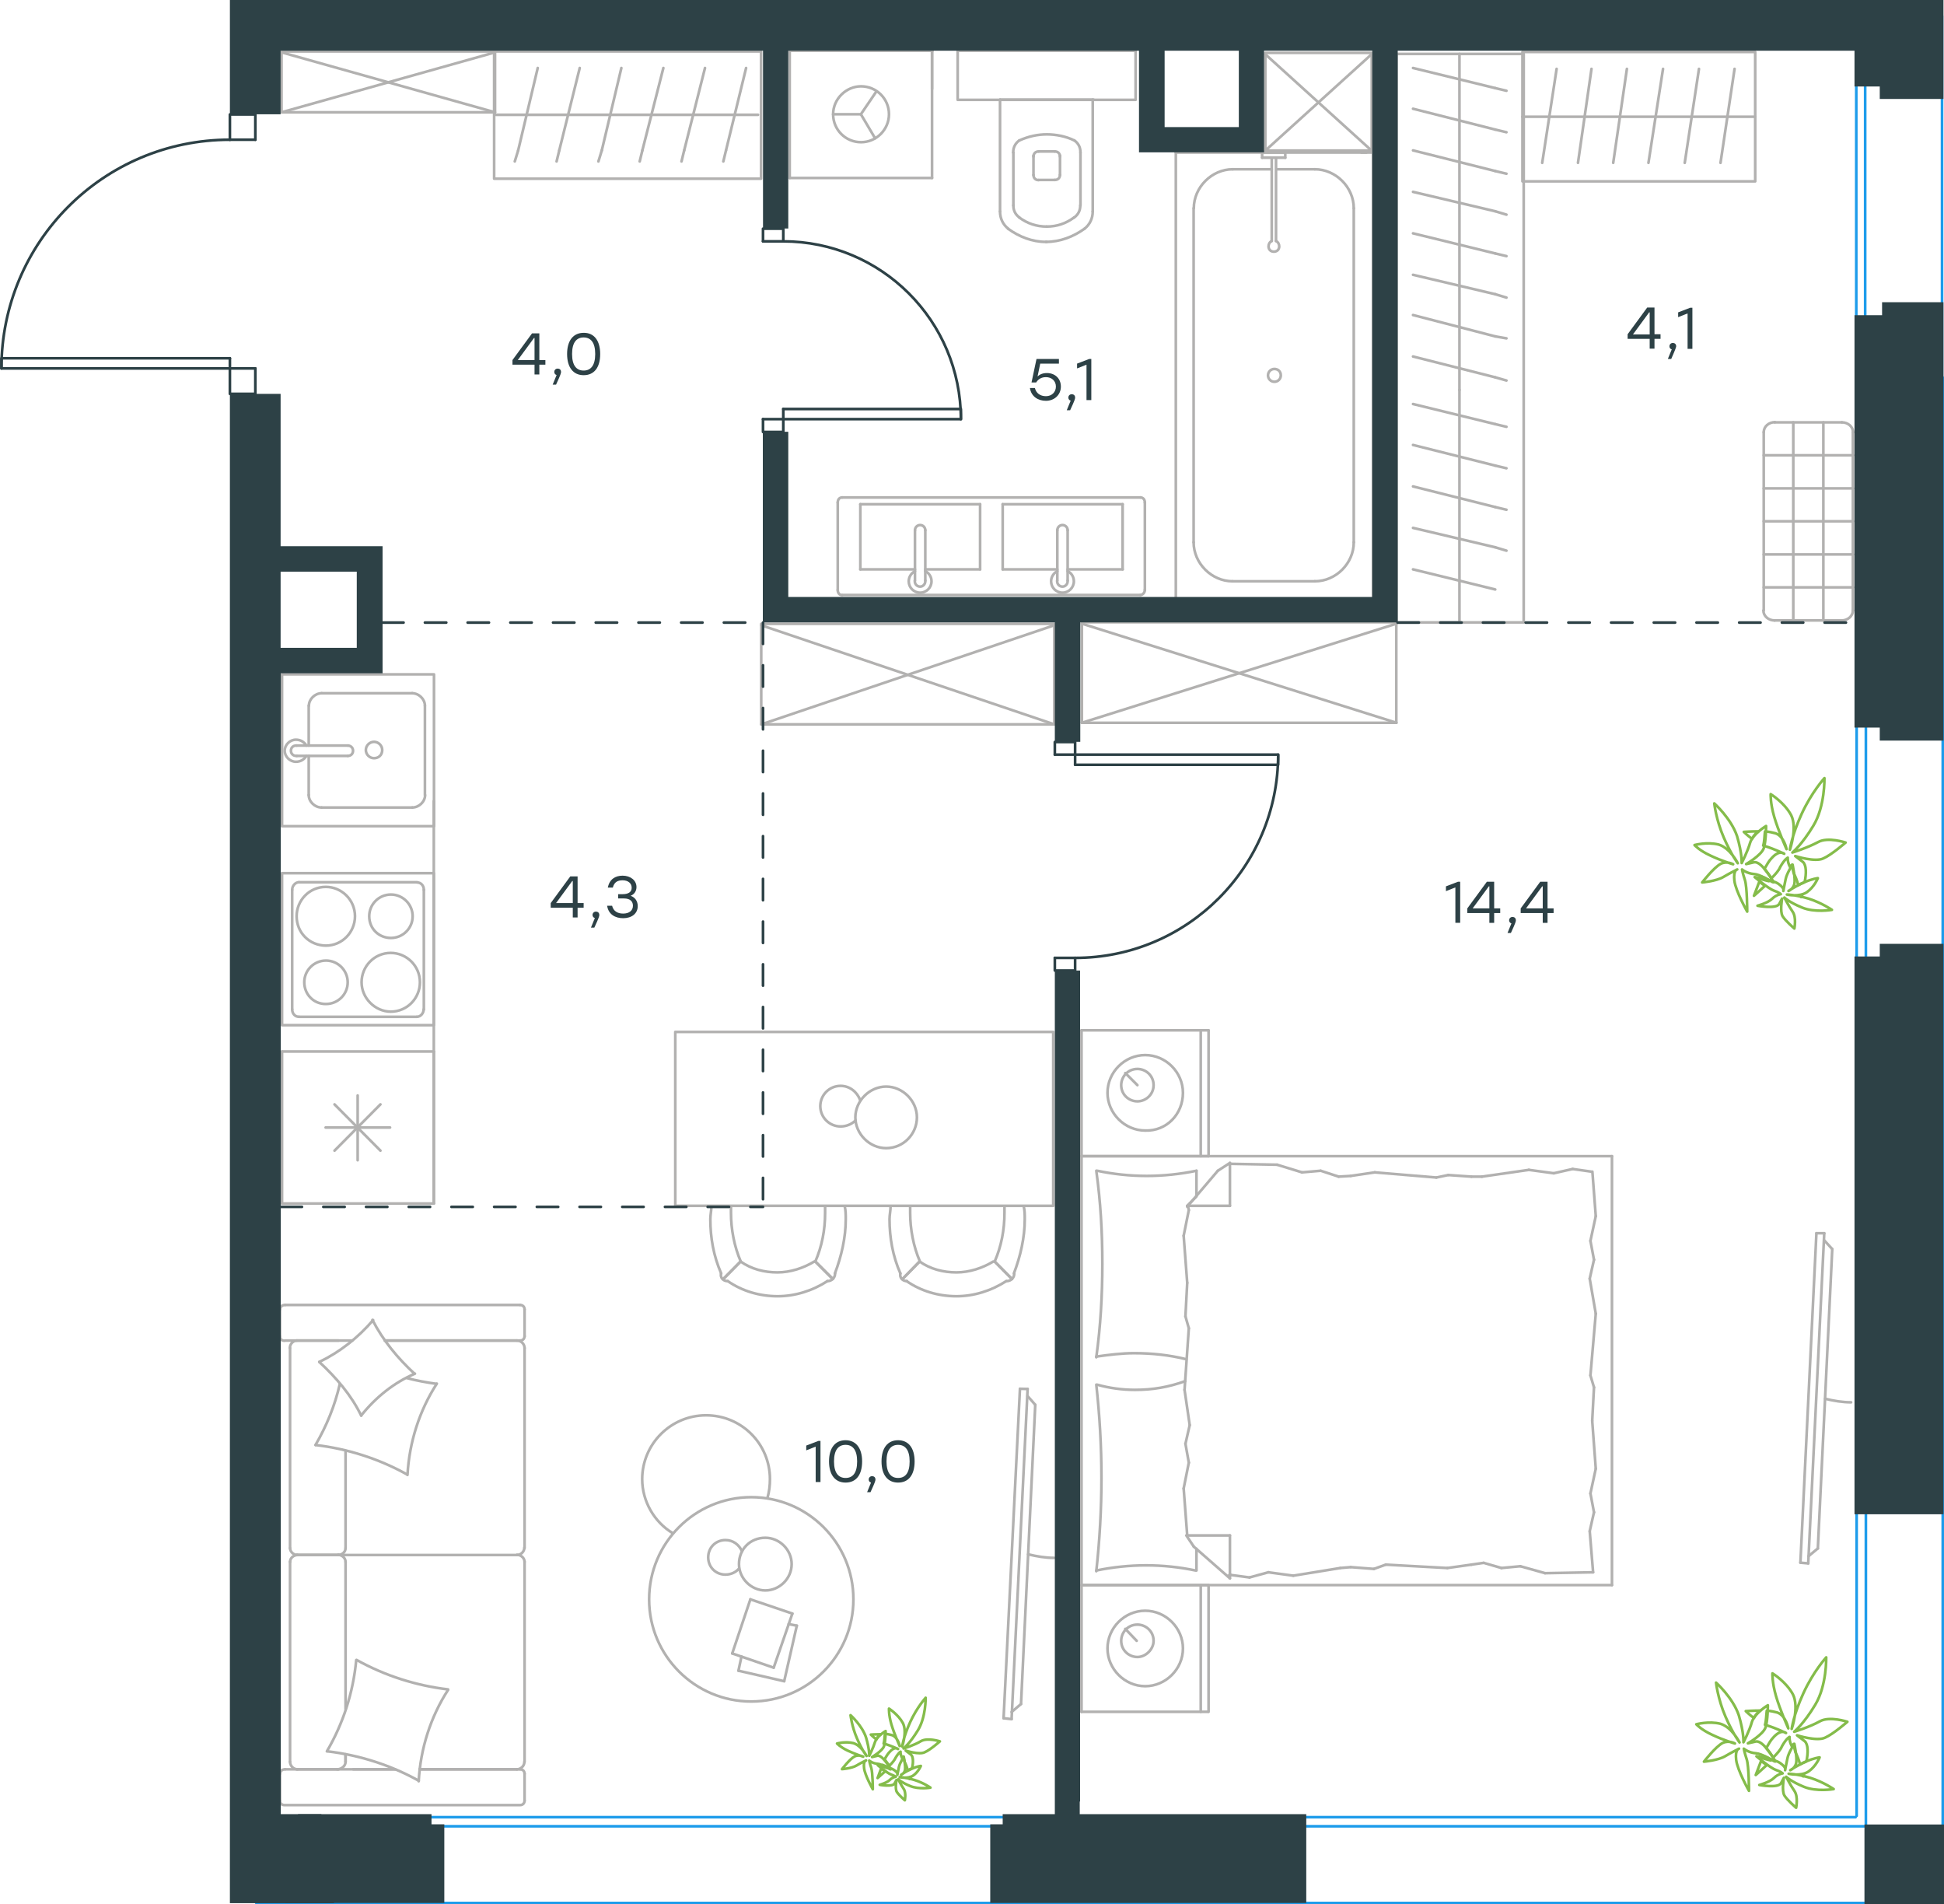 <?xml version="1.0" encoding="utf-8"?>
<!-- Generator: Adobe Illustrator 26.5.0, SVG Export Plug-In . SVG Version: 6.00 Build 0)  -->
<svg version="1.1" id="Слой_1" xmlns="http://www.w3.org/2000/svg" xmlns:xlink="http://www.w3.org/1999/xlink" x="0px" y="0px"
	 viewBox="0 0 1092.5 1069.9" style="enable-background:new 0 0 1092.5 1069.9;" xml:space="preserve">
<style type="text/css">
	.st0{fill:none;stroke:#1D9CEB;stroke-width:1.5;stroke-linecap:round;stroke-linejoin:round;stroke-miterlimit:22.926;}
	.st1{fill:none;stroke:#B2B1B0;stroke-width:1.5;stroke-linecap:round;stroke-linejoin:round;stroke-miterlimit:22.926;}
	.st2{fill:none;stroke:#2D4146;stroke-width:1.5;stroke-linecap:round;stroke-linejoin:round;stroke-miterlimit:10;}
	
		.st3{fill:none;stroke:#2D4146;stroke-width:1.5;stroke-linecap:round;stroke-linejoin:round;stroke-miterlimit:10;stroke-dasharray:12;}
	.st4{fill:#2D4146;}
	.st5{fill:none;stroke:#84BC4A;stroke-width:1.5;stroke-linecap:round;stroke-linejoin:round;stroke-miterlimit:22.926;}
	.st6{enable-background:new    ;}
</style>
<line class="st0" x1="1091.4" y1="9" x2="1091.4" y2="278.2"/>
<line class="st0" x1="1048.2" y1="18" x2="1048.2" y2="278.2"/>
<line class="st0" x1="1043.2" y1="18.9" x2="1043.2" y2="278.2"/>
<line class="st0" x1="1091.2" y1="1069.2" x2="144" y2="1069.2"/>
<line class="st0" x1="1047.8" y1="1026.1" x2="143.8" y2="1026.1"/>
<line class="st0" x1="1042.8" y1="1021" x2="143.8" y2="1021"/>
<line class="st0" x1="1091.8" y1="212.1" x2="1091.8" y2="1069.1"/>
<line class="st0" x1="1048.6" y1="212" x2="1048.6" y2="1025.5"/>
<line class="st0" x1="1043.4" y1="212" x2="1043.4" y2="1020.3"/>
<g>
	<line class="st1" x1="607.8" y1="649.6" x2="607.8" y2="578.9"/>
	<line class="st1" x1="679.2" y1="578.9" x2="679.2" y2="649.6"/>
	<line class="st1" x1="679.2" y1="649.6" x2="607.8" y2="649.6"/>
	<line class="st1" x1="607.8" y1="578.9" x2="679.2" y2="578.9"/>
	<line class="st1" x1="639.2" y1="609.7" x2="632.4" y2="602.9"/>
	<line class="st1" x1="674.8" y1="578.9" x2="674.8" y2="649.6"/>
	<path class="st1" d="M664.8,614c0-11.5-9.6-21.2-21.2-21.2s-21.2,9.6-21.2,21.2c0,11.5,9.6,21.2,21.2,21.2
		C655.6,635.6,664.8,626,664.8,614z"/>
	<path class="st1" d="M648.3,609.7c0-5.3-4.3-9.1-9.1-9.1c-5.3,0-9.1,4.3-9.1,9.1c0,5.3,4.3,9.1,9.1,9.1
		C643.9,618.8,648.3,615,648.3,609.7z"/>
	<line class="st1" x1="607.8" y1="890.6" x2="607.8" y2="649.6"/>
	<line class="st1" x1="672.4" y1="870.2" x2="672.4" y2="882.4"/>
	<line class="st1" x1="667.2" y1="677.5" x2="691.2" y2="677.5"/>
	<line class="st1" x1="672.4" y1="672.2" x2="667.2" y2="677.5"/>
	<line class="st1" x1="905.9" y1="890.6" x2="607.8" y2="890.6"/>
	<line class="st1" x1="691.2" y1="653.4" x2="691.2" y2="677.5"/>
	<line class="st1" x1="607.8" y1="649.6" x2="905.9" y2="649.6"/>
	<line class="st1" x1="691.2" y1="886.8" x2="670.9" y2="869"/>
	<line class="st1" x1="670.9" y1="869" x2="666.7" y2="862.7"/>
	<line class="st1" x1="672.4" y1="657.8" x2="672.4" y2="671.8"/>
	<line class="st1" x1="667.2" y1="862.7" x2="691.2" y2="862.7"/>
	<line class="st1" x1="667.2" y1="678" x2="684.4" y2="657.8"/>
	<line class="st1" x1="684.4" y1="657.8" x2="691.2" y2="653.4"/>
	<line class="st1" x1="691.2" y1="886.8" x2="691.2" y2="862.7"/>
	<line class="st1" x1="895.8" y1="779.5" x2="894.8" y2="798.3"/>
	<line class="st1" x1="893.4" y1="718.4" x2="896.8" y2="738.1"/>
	<line class="st1" x1="893.8" y1="697.2" x2="895.8" y2="707.8"/>
	<line class="st1" x1="895.8" y1="707.8" x2="893.4" y2="718.4"/>
	<line class="st1" x1="893.8" y1="772.8" x2="895.8" y2="779.5"/>
	<line class="st1" x1="896.8" y1="738.1" x2="893.8" y2="772.8"/>
	<line class="st1" x1="894.9" y1="658.3" x2="896.8" y2="683.3"/>
	<line class="st1" x1="896.8" y1="683.3" x2="893.8" y2="697.2"/>
	<line class="st1" x1="893.4" y1="860.3" x2="895.3" y2="883.4"/>
	<line class="st1" x1="893.8" y1="839.1" x2="895.8" y2="849.7"/>
	<line class="st1" x1="895.8" y1="849.7" x2="893.4" y2="860.3"/>
	<line class="st1" x1="894.8" y1="798.3" x2="896.8" y2="825.2"/>
	<line class="st1" x1="896.8" y1="825.2" x2="893.8" y2="839.1"/>
	<line class="st1" x1="905.9" y1="890.6" x2="905.9" y2="649.6"/>
	<path class="st1" d="M616.1,778c1.9,17.3,2.9,34.6,2.9,52.4c0,17.3-1,35.1-2.9,52.4"/>
	<path class="st1" d="M666.1,776c-9.6,3.4-18.2,4.9-28.3,4.9c-7.2,0-14.4-1-21.2-2.9"/>
	<path class="st1" d="M616.1,882.4c9.1-1.9,18.8-2.9,27.9-2.9c9.6,0,18.8,1,27.9,2.9"/>
	<path class="st1" d="M616.1,762.2c7.2-1,14.4-1.9,21.2-1.9c10.1,0,19.7,1,29.4,3.4"/>
	<line class="st1" x1="752.3" y1="661.1" x2="759.1" y2="660.7"/>
	<line class="st1" x1="731.7" y1="658.7" x2="742.2" y2="657.8"/>
	<line class="st1" x1="742.2" y1="657.8" x2="752.3" y2="661.1"/>
	<line class="st1" x1="691.2" y1="653.9" x2="717.7" y2="654.4"/>
	<line class="st1" x1="717.7" y1="654.4" x2="731.7" y2="658.7"/>
	<line class="st1" x1="813.9" y1="660.2" x2="826.9" y2="661.1"/>
	<line class="st1" x1="759.1" y1="660.7" x2="772.6" y2="658.7"/>
	<line class="st1" x1="807.2" y1="661.6" x2="813.9" y2="660.2"/>
	<line class="st1" x1="772.6" y1="658.7" x2="807.2" y2="661.6"/>
	<line class="st1" x1="826.9" y1="661.1" x2="832.8" y2="661.1"/>
	<line class="st1" x1="873.2" y1="659.2" x2="883.8" y2="656.8"/>
	<line class="st1" x1="883.8" y1="656.8" x2="894.3" y2="658.3"/>
	<line class="st1" x1="832.8" y1="661.1" x2="859.2" y2="657.3"/>
	<line class="st1" x1="859.2" y1="657.3" x2="873.2" y2="659.2"/>
	<line class="st1" x1="833.8" y1="878.1" x2="826.9" y2="879.1"/>
	<line class="st1" x1="854.4" y1="880" x2="843.8" y2="881"/>
	<line class="st1" x1="843.8" y1="881" x2="833.8" y2="878.1"/>
	<line class="st1" x1="895.3" y1="883.4" x2="868.3" y2="883.9"/>
	<line class="st1" x1="868.3" y1="883.9" x2="854.4" y2="880"/>
	<line class="st1" x1="772.1" y1="881.5" x2="759.1" y2="880.5"/>
	<line class="st1" x1="826.9" y1="879.1" x2="813.4" y2="881"/>
	<line class="st1" x1="778.8" y1="879.1" x2="772.1" y2="881.5"/>
	<line class="st1" x1="813.4" y1="881" x2="778.8" y2="879.1"/>
	<line class="st1" x1="759.1" y1="880.5" x2="753.2" y2="881"/>
	<line class="st1" x1="691.7" y1="884.9" x2="690.8" y2="884.9"/>
	<line class="st1" x1="712.8" y1="883.4" x2="702.2" y2="886.3"/>
	<line class="st1" x1="702.2" y1="886.3" x2="691.7" y2="884.9"/>
	<line class="st1" x1="753.2" y1="881" x2="726.8" y2="885.3"/>
	<line class="st1" x1="726.8" y1="885.3" x2="712.8" y2="883.4"/>
	<path class="st1" d="M616.1,657.8c2.4,17.3,3.4,34.6,3.4,52.4c0,17.3-1,35.1-3.4,52.4"/>
	<path class="st1" d="M672.4,657.8c-9.1,1.9-18.8,2.9-27.9,2.9c-9.6,0-18.8-1-27.9-2.9"/>
	<line class="st1" x1="666.2" y1="739.6" x2="667.2" y2="720.8"/>
	<line class="st1" x1="668.6" y1="800.7" x2="665.7" y2="780.9"/>
	<line class="st1" x1="668.1" y1="821.8" x2="666.2" y2="811.2"/>
	<line class="st1" x1="666.2" y1="811.2" x2="668.6" y2="800.7"/>
	<line class="st1" x1="668.1" y1="746.3" x2="666.2" y2="739.6"/>
	<line class="st1" x1="665.7" y1="780.9" x2="668.1" y2="746.3"/>
	<line class="st1" x1="667.2" y1="862.7" x2="665.2" y2="836.3"/>
	<line class="st1" x1="665.2" y1="836.3" x2="668.1" y2="821.8"/>
	<line class="st1" x1="668.1" y1="679.9" x2="667.6" y2="677.5"/>
	<line class="st1" x1="667.2" y1="720.8" x2="665.2" y2="694.3"/>
	<line class="st1" x1="665.2" y1="694.3" x2="668.1" y2="679.9"/>
	<line class="st1" x1="607.8" y1="961.8" x2="607.8" y2="890.6"/>
	<line class="st1" x1="679.2" y1="890.6" x2="679.2" y2="961.8"/>
	<line class="st1" x1="678.7" y1="961.8" x2="607.8" y2="961.8"/>
	<line class="st1" x1="607.8" y1="890.6" x2="678.7" y2="890.6"/>
	<line class="st1" x1="638.8" y1="921.9" x2="632.4" y2="915.2"/>
	<line class="st1" x1="674.8" y1="890.6" x2="674.8" y2="961.8"/>
	<path class="st1" d="M664.8,926.2c0-11.5-9.6-21.2-21.2-21.2s-21.2,9.6-21.2,21.2c0,11.5,9.6,21.2,21.2,21.2
		C655.1,947.4,664.8,937.8,664.8,926.2z"/>
	<path class="st1" d="M648.3,921.9c0-5.3-4.3-9.1-9.1-9.1c-5.3,0-9.1,4.3-9.1,9.1c0,5.3,4.3,9.1,9.1,9.1
		C643.9,931,648.3,926.7,648.3,921.9z"/>
</g>
<g>
	<line class="st1" x1="194.2" y1="960.2" x2="194.2" y2="877.5"/>
	<line class="st1" x1="294.8" y1="735.7" x2="294.8" y2="750.8"/>
	<line class="st1" x1="294.8" y1="757.4" x2="294.8" y2="869.8"/>
	<line class="st1" x1="222" y1="994.1" x2="198.5" y2="994.1"/>
	<line class="st1" x1="290.5" y1="994.1" x2="235.8" y2="994.1"/>
	<line class="st1" x1="290.5" y1="753.2" x2="216.3" y2="753.2"/>
	<line class="st1" x1="190.3" y1="873.7" x2="166.8" y2="873.7"/>
	<line class="st1" x1="194.2" y1="869.8" x2="194.2" y2="815.1"/>
	<line class="st1" x1="157.3" y1="1011.7" x2="157.3" y2="996.6"/>
	<line class="st1" x1="166.8" y1="873.7" x2="190.3" y2="873.7"/>
	<line class="st1" x1="163" y1="757.4" x2="163" y2="869.8"/>
	<line class="st1" x1="216.3" y1="753.2" x2="292.3" y2="753.2"/>
	<line class="st1" x1="294.8" y1="877.5" x2="294.8" y2="989.9"/>
	<line class="st1" x1="294.8" y1="996.6" x2="294.8" y2="1011.7"/>
	<line class="st1" x1="194.2" y1="989.9" x2="194.2" y2="985.7"/>
	<line class="st1" x1="160.2" y1="994.1" x2="222" y2="994.1"/>
	<line class="st1" x1="194.2" y1="989.9" x2="194.2" y2="985.7"/>
	<line class="st1" x1="166.8" y1="994.1" x2="190.3" y2="994.1"/>
	<line class="st1" x1="166.8" y1="873.7" x2="190.3" y2="873.7"/>
	<line class="st1" x1="163" y1="877.5" x2="163" y2="989.9"/>
	<line class="st1" x1="235.8" y1="994.1" x2="292.3" y2="994.1"/>
	<line class="st1" x1="160.2" y1="733.2" x2="292.3" y2="733.2"/>
	<line class="st1" x1="157.3" y1="750.8" x2="157.3" y2="735.7"/>
	<line class="st1" x1="198" y1="753.2" x2="160.2" y2="753.2"/>
	<line class="st1" x1="190.3" y1="873.7" x2="290.5" y2="873.7"/>
	<line class="st1" x1="190.3" y1="753.2" x2="166.8" y2="753.2"/>
	<path class="st1" d="M160.2,994.1c-2,0-2.8,1.4-2.8,2.5"/>
	<path class="st1" d="M292.3,753.2c1.8,0,2.5-1.4,2.5-2.5"/>
	<path class="st1" d="M157.3,750.8c0,1.8,1.4,2.5,2.5,2.5"/>
	<path class="st1" d="M194.2,877.5c0-1.9-1.8-3.9-4.2-3.9"/>
	<path class="st1" d="M166.8,753.2c-1.9,0-3.9,1.8-3.9,4.2"/>
	<path class="st1" d="M163,989.9c0,2.1,1.8,4.2,4.2,4.2"/>
	<path class="st1" d="M294.8,877.5c0-1.9-1.8-3.9-4.2-3.9"/>
	<path class="st1" d="M167.2,873.7c-2.1,0-4.2,1.6-4.2,3.9"/>
	<path class="st1" d="M290.5,873.7c2.1,0,4.2-1.8,4.2-4.2"/>
	<path class="st1" d="M157.3,1011.7c0,1.8,1.4,2.5,2.5,2.5h132.5c1.8,0,2.5-1.4,2.5-2.5"/>
	<path class="st1" d="M163,869.8c0,1.9,1.8,3.9,4.2,3.9"/>
	<path class="st1" d="M294.8,735.7c0-1.8-1.4-2.5-2.5-2.5"/>
	<path class="st1" d="M290.5,994.1c2.1,0,4.2-1.8,4.2-4.2"/>
	<path class="st1" d="M294.8,996.6c0-1.8-1.4-2.5-2.5-2.5"/>
	<path class="st1" d="M294.8,757.4c0-2.1-1.8-4.2-4.2-4.2"/>
	<path class="st1" d="M189.5,994.1c2.3,0,4.7-1.8,4.7-4.2"/>
	<path class="st1" d="M190,873.7c2.1,0,4.2-1.6,4.2-3.9"/>
	<path class="st1" d="M160.2,733.2c-2,0-2.8,1.4-2.8,2.5"/>
	<path class="st1" d="M200.5,932.7c15.8,8.8,33.4,14.4,51.3,16.5"/>
	<path class="st1" d="M209.3,741.6c6,11.6,14.1,21.4,23.6,30.2"/>
	<path class="st1" d="M233.2,771.8c-11.6,4.9-22.1,13.3-30.2,23.5"/>
	<path class="st1" d="M251.8,949.5c-9.8,15.1-15.5,33-16.5,51.3"/>
	<path class="st1" d="M228.7,828.4c-15.8-8.8-33.4-14.4-51.3-16.5"/>
	<path class="st1" d="M177.3,811.9c6.3-10.9,10.9-22.1,13.7-34.4"/>
	<path class="st1" d="M245.5,777.4c-9.8,15.1-15.5,33-16.5,51.3"/>
	<path class="st1" d="M235.3,1000.5c-15.8-8.8-33.4-14.4-51.3-16.5"/>
	<path class="st1" d="M183.7,984c9.1-15.5,14.8-33,16.5-51.3"/>
	<path class="st1" d="M203,795.4c-5.6-11.6-14.1-21.4-23.6-30.2"/>
	<path class="st1" d="M228.7,774.3c5.3,1.4,11.3,2.5,16.5,3.2"/>
	<path class="st1" d="M179.5,765.2c11.6-5.6,21.8-13.7,30.2-23.5"/>
</g>
<g>
	<line class="st1" x1="158.5" y1="590.8" x2="158.5" y2="676.2"/>
	<line class="st1" x1="201" y1="615.5" x2="201" y2="651.9"/>
	<line class="st1" x1="213.8" y1="646.5" x2="188" y2="620.5"/>
	<line class="st1" x1="213.8" y1="620.5" x2="188" y2="646.5"/>
	<line class="st1" x1="219.2" y1="633.5" x2="183" y2="633.5"/>
	<line class="st1" x1="158.5" y1="676.2" x2="243.8" y2="676.2"/>
	<line class="st1" x1="243.8" y1="590.8" x2="243.8" y2="676.2"/>
	<line class="st1" x1="158.5" y1="590.8" x2="243.8" y2="590.8"/>
</g>
<g>
	<rect x="158.5" y="378.9" class="st1" width="85.4" height="85.3"/>
	<line class="st1" x1="195.5" y1="424.7" x2="166.8" y2="424.7"/>
	<line class="st1" x1="173.5" y1="418.9" x2="173.5" y2="396.5"/>
	<line class="st1" x1="238.8" y1="396.5" x2="238.8" y2="446.7"/>
	<line class="st1" x1="173.5" y1="446.7" x2="173.5" y2="424.7"/>
	<line class="st1" x1="231.7" y1="453.7" x2="180.8" y2="453.7"/>
	<line class="st1" x1="166.8" y1="418.9" x2="195.5" y2="418.9"/>
	<line class="st1" x1="180.8" y1="389.5" x2="231.7" y2="389.5"/>
	<path class="st1" d="M195.5,424.7L195.5,424.7c1.7,0,2.9-1.2,2.9-2.9c0-1.7-1.3-2.9-2.9-2.9"/>
	<path class="st1" d="M180.8,389.5c-3.8,0-7.2,3.3-7.2,7"/>
	<path class="st1" d="M172.2,418.9c-1.3-2.1-3.4-3.3-5.9-3.3c-3.4,0-6.3,2.9-6.3,6.2c0,3.3,2.9,6.2,6.3,6.2c2.5,0,4.6-1.2,5.9-3.3"
		/>
	<path class="st1" d="M231.7,453.7c3.8,0,7.2-3.3,7.2-7"/>
	<path class="st1" d="M173.5,446.7c0,3.7,3.4,7,7.2,7"/>
	<path class="st1" d="M238.8,396.5c0-3.7-3.4-7-7.2-7"/>
	<path class="st1" d="M166.8,418.9h-0.4c-1.7,0-2.9,1.2-2.9,2.9c0,1.7,1.3,2.9,2.9,2.9h0.4"/>
	<path class="st1" d="M210.2,426c-2.5,0-4.6-2.1-4.6-4.6s2.1-4.6,4.6-4.6s4.6,2.1,4.6,4.6C214.8,424.3,212.7,426,210.2,426z"/>
</g>
<g>
	<path class="st1" d="M207.5,514.8c0-6.8,5.5-12.2,12.2-12.2s12.2,5.5,12.2,12.2c0,6.8-5.5,12.2-12.2,12.2S207.5,521.9,207.5,514.8z
		"/>
	<path class="st1" d="M203.2,551.9c0-8.9,7.1-16.5,16.4-16.5c8.8,0,16.4,7.2,16.4,16.5c0,8.9-7.1,16.5-16.4,16.5
		C210.8,568.4,203.2,560.8,203.2,551.9z"/>
	<path class="st1" d="M171,551.9c0-6.8,5.5-12.2,12.2-12.2s12.2,5.5,12.2,12.2c0,6.8-5.5,12.2-12.2,12.2
		C176.3,564.2,171,558.7,171,551.9z"/>
	<path class="st1" d="M166.7,514.8c0-8.9,7.1-16.5,16.4-16.5c8.8,0,16.4,7.2,16.4,16.5c0,8.9-7.1,16.5-16.4,16.5
		C173.8,531.2,166.7,524,166.7,514.8z"/>
	<line class="st1" x1="238.2" y1="567.1" x2="238.2" y2="500"/>
	<line class="st1" x1="168" y1="571.3" x2="234.3" y2="571.3"/>
	<line class="st1" x1="164.2" y1="500" x2="164.2" y2="567.1"/>
	<line class="st1" x1="234.3" y1="495.7" x2="168" y2="495.7"/>
	<path class="st1" d="M164.2,567.1L164.2,567.1c0,2.5,1.7,4.2,3.8,4.2"/>
	<path class="st1" d="M238.2,500L238.2,500c0-2.5-1.7-4.2-3.8-4.2"/>
	<path class="st1" d="M234.3,571.3L234.3,571.3c2.1,0,3.8-2.1,3.8-4.2"/>
	<path class="st1" d="M168,495.7L168,495.7c-2.1,0-3.8,2.1-3.8,4.2"/>
	<rect x="158.5" y="490.6" class="st1" width="85.3" height="85.4"/>
</g>
<line class="st1" x1="243.8" y1="450.1" x2="243.8" y2="676.2"/>
<g>
	<line class="st1" x1="440.7" y1="944.6" x2="415" y2="938.7"/>
	<line class="st1" x1="415" y1="938.7" x2="416.7" y2="930.7"/>
	<line class="st1" x1="443.2" y1="912.5" x2="447.8" y2="913.4"/>
	<line class="st1" x1="447.8" y1="913.4" x2="440.7" y2="944.6"/>
	<line class="st1" x1="434.8" y1="937" x2="411.5" y2="929"/>
	<line class="st1" x1="411.5" y1="929" x2="421.7" y2="898.6"/>
	<line class="st1" x1="421.7" y1="898.6" x2="445.3" y2="906.6"/>
	<line class="st1" x1="445.3" y1="906.6" x2="434.8" y2="937"/>
	<ellipse class="st1" cx="422.2" cy="898.6" rx="57.4" ry="57.4"/>
	<path class="st1" d="M415.3,878.8c0,8,6.8,14.8,14.8,14.8s14.8-6.7,14.8-14.8c0-8-6.8-14.8-14.8-14.8
		C421.7,864,415.3,870.3,415.3,878.8z"/>
	<path class="st1" d="M415.3,881.3c-1.7,2.1-4.6,3.4-7.6,3.4c-5.5,0-9.7-4.2-9.7-9.7s4.2-9.7,9.7-9.7c4.2,0,7.6,2.5,9.3,6.3"/>
	<path class="st1" d="M378.2,861.5c-10.6-6.3-17.3-18.1-17.3-30.4c0-19.8,16.1-35.9,35.9-35.9c19.9,0,35.9,16,35.9,35.9
		c0,3.5-0.4,7-1.4,10.5"/>
</g>
<g>
	<path class="st1" d="M577.8,873.3c4.9,1.2,9.8,2,14.6,2"/>
	<line class="st1" x1="568.5" y1="965.9" x2="577.5" y2="780.4"/>
	<line class="st1" x1="573.2" y1="780.3" x2="564" y2="965.4"/>
	<line class="st1" x1="564" y1="965.4" x2="568.5" y2="965.9"/>
	<line class="st1" x1="581.8" y1="789.3" x2="573.8" y2="957.4"/>
	<line class="st1" x1="577.5" y1="784.4" x2="581.8" y2="789.3"/>
	<line class="st1" x1="573.8" y1="957.4" x2="568.5" y2="961.9"/>
	<line class="st1" x1="573.2" y1="780.3" x2="577.5" y2="780.4"/>
</g>
<g>
	<rect x="379.5" y="579.8" class="st1" width="212.4" height="97.7"/>
	<path class="st1" d="M516.8,708.8c6.1,4.3,13.4,6.1,20.7,6.1s14.6-2.4,20.7-6.1"/>
	<path class="st1" d="M500.5,677.7c0,2.4-0.6,4.9-0.6,7.3c0,10.4,1.8,20.7,6.1,30.5"/>
	<path class="st1" d="M569.8,715.5c3.7-9.8,6.1-20.1,6.1-30.5c0-2.4,0-4.9-0.6-7.3"/>
	<path class="st1" d="M511.5,677.7c0,1.2,0,2.4,0,3.7c0,9.1,1.8,18.9,5.5,27.4"/>
	<path class="st1" d="M559,708.8c3.7-8.5,5.5-17.7,5.5-27.4c0-1.2,0-2.4,0-3.7"/>
	<path class="st1" d="M509.5,719.8c7.9,5.5,17.7,8.5,28,8.5c9.7,0,19.5-3,28-8.5"/>
	<line class="st1" x1="516.8" y1="708.8" x2="507.2" y2="718.6"/>
	<line class="st1" x1="559" y1="708.8" x2="568.7" y2="718.6"/>
	<line class="st1" x1="516.8" y1="708.8" x2="507.2" y2="718.6"/>
	<line class="st1" x1="559" y1="708.8" x2="568.7" y2="718.6"/>
	<path class="st1" d="M565.7,719.8c2.4,0,4.3-1.8,4.3-4.3"/>
	<path class="st1" d="M506,715.5c-0.5,2.4,1.2,4.3,3.7,4.3"/>
	<path class="st1" d="M416.2,708.8c6.1,4.3,13.4,6.1,20.7,6.1s14.6-2.4,20.7-6.1"/>
	<path class="st1" d="M399.8,677.7c0,2.4-0.6,4.9-0.6,7.3c0,10.4,1.8,20.7,6.1,30.5"/>
	<path class="st1" d="M469.2,715.5c3.7-9.8,6.1-20.1,6.1-30.5c0-2.4,0-4.9-0.6-7.3"/>
	<path class="st1" d="M410.8,677.7c0,1.2,0,2.4,0,3.7c0,9.1,1.8,18.9,5.5,27.4"/>
	<path class="st1" d="M458.2,708.8c3.7-8.5,5.5-17.7,5.5-27.4c0-1.2,0-2.4,0-3.7"/>
	<path class="st1" d="M409,719.8c7.9,5.5,17.7,8.5,28,8.5c9.7,0,19.5-3,28-8.5"/>
	<line class="st1" x1="416.2" y1="708.8" x2="406.5" y2="718.6"/>
	<line class="st1" x1="458.2" y1="708.8" x2="468" y2="718.6"/>
	<line class="st1" x1="416.2" y1="708.8" x2="406.5" y2="718.6"/>
	<line class="st1" x1="458.2" y1="708.8" x2="468" y2="718.6"/>
	<path class="st1" d="M465,719.8c2.4,0,4.3-1.8,4.3-4.3"/>
	<path class="st1" d="M405.2,715.5c-0.5,2.4,1.2,4.3,3.7,4.3"/>
	<path class="st1" d="M515.3,627.8c0-9.3-8-17.3-17.3-17.3s-17.3,8-17.3,17.3s8,17.3,17.3,17.3C507.8,645.1,515.3,637.1,515.3,627.8
		z"/>
	<path class="st1" d="M480.8,629.5c-2.1,2.1-5.1,3.4-8.4,3.4c-6.3,0-11.4-5.1-11.4-11.4c0-6.3,5.1-11.4,11.4-11.4
		c5.1,0,9.3,3.4,11,8"/>
</g>
<g>
	<rect x="427.8" y="350.5" class="st1" width="164.7" height="56.5"/>
	<line class="st1" x1="427.8" y1="407" x2="592.5" y2="351.3"/>
	<line class="st1" x1="427.8" y1="351.3" x2="592.5" y2="407"/>
</g>
<g>
	<rect x="608" y="349.6" class="st1" width="176.7" height="56.5"/>
	<line class="st1" x1="608" y1="406.1" x2="784.8" y2="350.4"/>
	<line class="st1" x1="608" y1="350.4" x2="784.8" y2="406.1"/>
</g>
<g>
	<line class="st1" x1="820.2" y1="349.7" x2="820.2" y2="219.1"/>
	<line class="st1" x1="846.6" y1="239.8" x2="840.3" y2="238.3"/>
	<line class="st1" x1="840.3" y1="238.3" x2="794.1" y2="227"/>
	<line class="st1" x1="846.6" y1="263.1" x2="840.3" y2="261.6"/>
	<line class="st1" x1="840.3" y1="261.6" x2="794.1" y2="250"/>
	<line class="st1" x1="846.6" y1="286.4" x2="840.3" y2="284.9"/>
	<line class="st1" x1="840.3" y1="284.9" x2="794.1" y2="273.3"/>
	<line class="st1" x1="846.6" y1="309.4" x2="840.3" y2="307.5"/>
	<line class="st1" x1="840.3" y1="307.5" x2="794.1" y2="296.6"/>
	<line class="st1" x1="840.3" y1="331.2" x2="794.1" y2="319.9"/>
	<rect x="784.8" y="30.3" class="st1" width="71.5" height="319.4"/>
	<line class="st1" x1="820.2" y1="219.1" x2="820.2" y2="30.3"/>
	<line class="st1" x1="846.6" y1="51" x2="840.3" y2="49.5"/>
	<line class="st1" x1="840.3" y1="49.5" x2="794.1" y2="38.2"/>
	<line class="st1" x1="846.6" y1="74.3" x2="840.3" y2="72.8"/>
	<line class="st1" x1="840.3" y1="72.8" x2="794.1" y2="61.1"/>
	<line class="st1" x1="846.6" y1="97.6" x2="840.3" y2="96.1"/>
	<line class="st1" x1="840.3" y1="96.1" x2="794.1" y2="84.5"/>
	<line class="st1" x1="846.6" y1="120.6" x2="840.3" y2="118.7"/>
	<line class="st1" x1="840.3" y1="118.7" x2="794.1" y2="107.8"/>
	<line class="st1" x1="846.6" y1="143.9" x2="840.3" y2="142.4"/>
	<line class="st1" x1="840.3" y1="142.4" x2="794.1" y2="131.1"/>
	<line class="st1" x1="846.6" y1="167.2" x2="840.3" y2="165.3"/>
	<line class="st1" x1="840.3" y1="165.3" x2="794.1" y2="154.4"/>
	<line class="st1" x1="846.6" y1="190.1" x2="840.3" y2="189"/>
	<line class="st1" x1="840.3" y1="189" x2="794.1" y2="177"/>
	<line class="st1" x1="840.3" y1="212" x2="794.1" y2="200.3"/>
	<line class="st1" x1="846.6" y1="213.8" x2="840.3" y2="212"/>
</g>
<g>
	<rect x="855.6" y="29.2" class="st1" width="130.8" height="72.7"/>
	<line class="st1" x1="855.6" y1="65.6" x2="986.3" y2="65.6"/>
	<line class="st1" x1="966.9" y1="91.5" x2="974.8" y2="38.7"/>
	<line class="st1" x1="946.8" y1="91.5" x2="954.8" y2="38.7"/>
	<line class="st1" x1="926.4" y1="91.5" x2="934.6" y2="38.7"/>
	<line class="st1" x1="906.6" y1="91.5" x2="914.3" y2="38.7"/>
	<line class="st1" x1="886.8" y1="91.5" x2="894.4" y2="38.7"/>
	<line class="st1" x1="866.7" y1="91.5" x2="874.8" y2="38.7"/>
</g>
<g>
	<path class="st1" d="M1025.7,785.9c4.9,1.2,9.8,2,14.6,2"/>
	<line class="st1" x1="1016.2" y1="878.4" x2="1025.2" y2="692.9"/>
	<line class="st1" x1="1020.8" y1="692.9" x2="1011.8" y2="878"/>
	<line class="st1" x1="1011.8" y1="878" x2="1016.2" y2="878.4"/>
	<line class="st1" x1="1029.7" y1="701.8" x2="1021.6" y2="870"/>
	<line class="st1" x1="1025.2" y1="696.9" x2="1029.7" y2="701.8"/>
	<line class="st1" x1="1021.6" y1="870" x2="1016.3" y2="874.4"/>
	<line class="st1" x1="1020.8" y1="692.9" x2="1025.2" y2="692.9"/>
</g>
<g>
	<line class="st1" x1="1035.1" y1="348.6" x2="997.3" y2="348.6"/>
	<line class="st1" x1="991.2" y1="343" x2="991.2" y2="242.8"/>
	<line class="st1" x1="997.3" y1="237.3" x2="1035.1" y2="237.3"/>
	<line class="st1" x1="1041.3" y1="242.8" x2="1041.3" y2="343"/>
	<line class="st1" x1="991.2" y1="255.8" x2="1041.4" y2="255.8"/>
	<line class="st1" x1="1024.7" y1="237.3" x2="1024.7" y2="348.6"/>
	<line class="st1" x1="1007.8" y1="237.3" x2="1007.8" y2="348.6"/>
	<line class="st1" x1="991.2" y1="330" x2="1041.4" y2="330"/>
	<line class="st1" x1="991.2" y1="311.5" x2="1041.4" y2="311.5"/>
	<line class="st1" x1="991.2" y1="292.9" x2="1041.4" y2="292.9"/>
	<line class="st1" x1="991.2" y1="274.4" x2="1041.4" y2="274.4"/>
	<path class="st1" d="M997.3,348.6c-3.5,0-6.3-2.5-6.3-5.6"/>
	<path class="st1" d="M1035.1,237.3c3.5,0,6.3,2.5,6.3,5.6"/>
	<path class="st1" d="M991.2,242.8c0-3.1,2.8-5.6,6.3-5.6"/>
	<path class="st1" d="M1041.3,343c0,3.1-2.8,5.6-6.3,5.6"/>
</g>
<g>
	<line class="st1" x1="278.7" y1="64.5" x2="426" y2="64.5"/>
	<rect x="277.7" y="28.9" class="st1" width="150" height="71.5"/>
	<line class="st1" x1="406.5" y1="90.7" x2="408" y2="84.5"/>
	<line class="st1" x1="408" y1="84.5" x2="419.3" y2="38.2"/>
	<line class="st1" x1="383" y1="90.7" x2="384.5" y2="84.5"/>
	<line class="st1" x1="384.5" y1="84.5" x2="396.2" y2="38.2"/>
	<line class="st1" x1="359.5" y1="90.7" x2="361" y2="84.5"/>
	<line class="st1" x1="361" y1="84.5" x2="372.8" y2="38.2"/>
	<line class="st1" x1="336.3" y1="90.7" x2="338.2" y2="84.5"/>
	<line class="st1" x1="338.2" y1="84.5" x2="349.2" y2="38.2"/>
	<line class="st1" x1="312.8" y1="90.7" x2="314.3" y2="84.5"/>
	<line class="st1" x1="314.3" y1="84.5" x2="325.8" y2="38.2"/>
	<line class="st1" x1="289.3" y1="90.7" x2="291.2" y2="84.5"/>
	<line class="st1" x1="291.2" y1="84.5" x2="302.2" y2="38.2"/>
</g>
<g>
	<rect x="158.2" y="28.9" class="st1" width="120" height="34.2"/>
	<line class="st1" x1="158.2" y1="63.1" x2="278.2" y2="29.4"/>
	<line class="st1" x1="158.2" y1="29.4" x2="278.2" y2="63.1"/>
</g>
<g>
	<line class="st1" x1="614.6" y1="56" x2="562" y2="56"/>
	<g>
		<line class="st1" x1="614.1" y1="118.8" x2="614.1" y2="56"/>
		<line class="st1" x1="569.5" y1="85.7" x2="569.5" y2="115.4"/>
		<line class="st1" x1="607.2" y1="115.4" x2="607.2" y2="85.7"/>
		<line class="st1" x1="580.8" y1="87.4" x2="580.8" y2="98.3"/>
		<line class="st1" x1="595.7" y1="98.3" x2="595.7" y2="87.4"/>
		<line class="st1" x1="592.8" y1="85.1" x2="583.7" y2="85.1"/>
		<line class="st1" x1="562" y1="56" x2="562" y2="118.8"/>
		<line class="st1" x1="583.7" y1="101.1" x2="592.8" y2="101.1"/>
		<path class="st1" d="M566.5,128.5c6.3,4.6,13.7,7.4,21.1,7.4c0,0,0,0,0.6,0"/>
		<path class="st1" d="M583.7,85.1c-1.7,0-2.9,1.1-2.9,2.9"/>
		<path class="st1" d="M572.8,78.9c-2.3,1.7-3.4,4-3.4,6.8"/>
		<path class="st1" d="M580.8,98.3c0,1.7,1.1,2.9,2.9,2.9"/>
		<path class="st1" d="M572.8,122.2c4.6,3.4,9.7,5.1,15.4,5.1"/>
		<path class="st1" d="M592.8,101.1c1.7,0,2.9-1.1,2.9-2.9"/>
		<path class="st1" d="M595.7,88c0-1.7-1.1-2.9-2.9-2.9"/>
		<path class="st1" d="M607.2,85.7c0-2.9-1.1-5.1-3.4-6.8"/>
		<path class="st1" d="M603.7,78.9c-4.6-2.3-10.3-3.4-15.4-3.4c-5.1,0-10.3,1.1-15.4,3.4"/>
		<path class="st1" d="M603.7,122.2c2.3-1.7,3.4-4,3.4-6.8"/>
		<path class="st1" d="M587.8,135.9L587.8,135.9c8,0,15.4-2.9,21.7-7.4"/>
		<path class="st1" d="M562,118.8c0,4,1.7,7.4,4.6,9.7"/>
		<path class="st1" d="M609.5,128.5c2.9-2.3,4.6-5.7,4.6-9.7"/>
		<path class="st1" d="M588.2,127.3L588.2,127.3c5.7,0,10.8-1.7,15.4-5.1"/>
		<path class="st1" d="M569.5,115.4c0,2.9,1.1,5.1,3.4,6.8"/>
	</g>
	<rect x="538.2" y="28.5" class="st1" width="100" height="27.6"/>
</g>
<g>
	<line class="st1" x1="443.8" y1="28.5" x2="443.8" y2="100"/>
	<g>
		<line class="st1" x1="523.8" y1="100" x2="443.8" y2="100"/>
		<line class="st1" x1="523.8" y1="50" x2="523.8" y2="28.5"/>
		<line class="st1" x1="523.8" y1="100" x2="523.8" y2="28.5"/>
		<line class="st1" x1="483.8" y1="64.2" x2="492.5" y2="51.4"/>
		<line class="st1" x1="483.8" y1="64.2" x2="468.2" y2="64.2"/>
		<line class="st1" x1="483.8" y1="64.2" x2="491.8" y2="77.7"/>
		<path class="st1" d="M468.2,64.2c0,8.7,7,15.7,15.7,15.7c8.6,0,15.7-7.1,15.7-15.7c0-8.7-7-15.7-15.7-15.7
			C475.5,48.5,468.2,55.6,468.2,64.2z"/>
		<line class="st1" x1="524" y1="28.5" x2="443.8" y2="28.5"/>
	</g>
</g>
<g>
	<line class="st1" x1="717.9" y1="95.1" x2="738.9" y2="95.1"/>
	<line class="st1" x1="692.8" y1="95.1" x2="714.7" y2="95.1"/>
	<line class="st1" x1="760.8" y1="117" x2="760.8" y2="304.7"/>
	<line class="st1" x1="738.9" y1="326.6" x2="692.8" y2="326.6"/>
	<line class="st1" x1="660.8" y1="336.6" x2="660.8" y2="85.7"/>
	<line class="st1" x1="771.6" y1="336.6" x2="660.8" y2="336.6"/>
	<line class="st1" x1="670.8" y1="304.7" x2="670.8" y2="117"/>
	<line class="st1" x1="771.6" y1="85.7" x2="771.6" y2="336.6"/>
	<line class="st1" x1="660.8" y1="85.7" x2="771.6" y2="85.7"/>
	<path class="st1" d="M738.9,326.6c11.9,0,21.9-10.1,21.9-21.9"/>
	<path class="st1" d="M692.8,95.1c-11.8,0-21.9,10.1-21.9,21.9"/>
	<path class="st1" d="M670.8,304.7c0,11.8,10.1,21.9,21.9,21.9"/>
	<path class="st1" d="M760.8,117c0-11.8-10.1-21.9-21.9-21.9"/>
	<line class="st1" x1="765.1" y1="85.7" x2="767.9" y2="85.7"/>
	<line class="st1" x1="717.1" y1="88.6" x2="717.1" y2="135.4"/>
	<line class="st1" x1="714.7" y1="135.4" x2="714.7" y2="88.6"/>
	<line class="st1" x1="709.3" y1="85.7" x2="722.3" y2="85.7"/>
	<line class="st1" x1="722.3" y1="85.7" x2="722.3" y2="88.6"/>
	<line class="st1" x1="722.3" y1="88.6" x2="709.3" y2="88.6"/>
	<line class="st1" x1="709.3" y1="88.6" x2="709.3" y2="85.7"/>
	<path class="st1" d="M714.7,135.4c-1.2,0.6-1.8,1.8-1.8,3c0,1.8,1.2,3,3,3s3-1.2,3-3c0-1.2-0.6-2.4-1.8-3"/>
	<path class="st1" d="M716.2,207.3c-2,0-3.6,1.6-3.6,3.6s1.6,3.6,3.6,3.6s3.6-1.6,3.6-3.6C719.8,208.6,718.1,207.3,716.2,207.3z"/>
</g>
<g>
	<rect x="711.1" y="29.7" class="st1" width="59.8" height="54.9"/>
	<line class="st1" x1="711.1" y1="84.6" x2="770.8" y2="30.5"/>
	<line class="st1" x1="711.1" y1="30.5" x2="770.8" y2="84.6"/>
</g>
<g>
	<line class="st1" x1="473.3" y1="334.3" x2="640.9" y2="334.3"/>
	<line class="st1" x1="470.8" y1="282.4" x2="470.8" y2="331.5"/>
	<line class="st1" x1="640.9" y1="279.5" x2="473.3" y2="279.5"/>
	<line class="st1" x1="643.4" y1="331.5" x2="643.4" y2="282.4"/>
	<path class="st1" d="M643.4,282.4c0-1.7-1-2.9-2.5-2.9"/>
	<path class="st1" d="M473.3,279.5c-1.5,0-2.5,1.1-2.5,2.9"/>
	<path class="st1" d="M470.8,331.5c0,1.7,1,2.9,2.5,2.9"/>
	<path class="st1" d="M640.9,334.3c1,0,2.5-1.1,2.5-2.9"/>
	<line class="st1" x1="630.9" y1="283.3" x2="630.9" y2="319.9"/>
	<line class="st1" x1="630.9" y1="319.9" x2="600" y2="319.9"/>
	<line class="st1" x1="594.2" y1="319.9" x2="563.5" y2="319.9"/>
	<line class="st1" x1="563.5" y1="283.3" x2="630.9" y2="283.3"/>
	<line class="st1" x1="563.5" y1="319.9" x2="563.5" y2="283.3"/>
	<line class="st1" x1="594.2" y1="297.9" x2="594.2" y2="326.2"/>
	<line class="st1" x1="600" y1="326.2" x2="600" y2="297.9"/>
	<path class="st1" d="M594.2,297.9L594.2,297.9c0-1.6,1.3-2.9,2.9-2.9c1.6,0,2.9,1.3,2.9,2.9l0,0"/>
	<path class="st1" d="M600,320.9c2.2,1.1,3.5,3.3,3.5,5.7c0,3.6-2.9,6.4-6.4,6.4c-3.6,0-6.4-2.9-6.4-6.4c0-2.4,1.4-4.6,3.5-5.7"/>
	<path class="st1" d="M600,326.2c0,0.1,0,0.3,0,0.4c0,1.6-1.3,3-2.9,3c-1.6,0-3-1.3-3-3c0-0.1,0-0.3,0-0.4"/>
	<line class="st1" x1="550.8" y1="283.3" x2="550.8" y2="319.9"/>
	<line class="st1" x1="550.8" y1="319.9" x2="520" y2="319.9"/>
	<line class="st1" x1="514.2" y1="319.9" x2="483.5" y2="319.9"/>
	<line class="st1" x1="483.5" y1="283.3" x2="550.8" y2="283.3"/>
	<line class="st1" x1="483.5" y1="319.9" x2="483.5" y2="283.3"/>
	<line class="st1" x1="514.2" y1="297.9" x2="514.2" y2="326.2"/>
	<line class="st1" x1="520" y1="326.2" x2="520" y2="297.9"/>
	<path class="st1" d="M514.2,297.9L514.2,297.9c0-1.6,1.3-2.9,2.9-2.9c1.6,0,2.9,1.3,2.9,2.9l0,0"/>
	<path class="st1" d="M520,320.9c2.2,1.1,3.5,3.3,3.5,5.7c0,3.6-2.9,6.4-6.4,6.4c-3.6,0-6.4-2.9-6.4-6.4c0-2.4,1.4-4.6,3.5-5.7"/>
	<path class="st1" d="M520,326.2c0,0.1,0,0.3,0,0.4c0,1.6-1.3,3-2.9,3c-1.6,0-3-1.3-3-3c0-0.1,0-0.3,0-0.4"/>
</g>
<line class="st2" x1="129.2" y1="201.3" x2="129.2" y2="207"/>
<line class="st2" x1="143.5" y1="207" x2="129.2" y2="207"/>
<line class="st2" x1="129.2" y1="78.5" x2="143.5" y2="78.5"/>
<polyline class="st2" points="129.2,201.3 0.8,201.3 0.8,207 129.2,207 "/>
<polyline class="st2" points="129.2,207 129.2,221.3 143.5,221.3 143.5,207 "/>
<polyline class="st2" points="129.2,78.5 129.2,64.3 143.5,64.3 143.5,78.5 "/>
<path class="st2" d="M129.2,78.5C58.2,78.5,0.8,136,0.8,207"/>
<line class="st2" x1="604.2" y1="429.7" x2="604.2" y2="424"/>
<line class="st2" x1="592.8" y1="424" x2="604.2" y2="424"/>
<line class="st2" x1="604.2" y1="538.2" x2="592.8" y2="538.2"/>
<polyline class="st2" points="604.2,429.7 718.3,429.7 718.3,424 604.2,424 "/>
<polyline class="st2" points="604.2,424 604.2,416.9 592.8,416.9 592.8,424 "/>
<polyline class="st2" points="604.2,538.2 604.2,545.3 592.8,545.3 592.8,538.2 "/>
<path class="st2" d="M604.2,538.2c63,0,114.1-51.1,114.1-114.2"/>
<line class="st2" x1="440.2" y1="229.8" x2="440.2" y2="235.5"/>
<line class="st2" x1="428.8" y1="235.5" x2="440.2" y2="235.5"/>
<line class="st2" x1="440.2" y1="135.6" x2="428.8" y2="135.6"/>
<polyline class="st2" points="440.2,229.8 540,229.8 540,235.5 440.2,235.5 "/>
<polyline class="st2" points="440.2,235.5 440.2,242.7 428.8,242.7 428.8,235.5 "/>
<polyline class="st2" points="440.2,135.6 440.2,128.5 428.8,128.5 428.8,135.6 "/>
<path class="st2" d="M540,235.5c0-55.2-44.7-99.9-99.9-99.9"/>
<line class="st3" x1="214.8" y1="349.8" x2="428.8" y2="349.8"/>
<line class="st3" x1="157.7" y1="678.1" x2="428.8" y2="678.1"/>
<line class="st3" x1="428.8" y1="349.8" x2="428.8" y2="678"/>
<line class="st3" x1="785.4" y1="349.8" x2="1049.3" y2="349.8"/>
<polygon class="st4" points="606.8,1019.3 606.8,1012.2 607,1012.2 607,901.5 607,545.3 592.8,545.3 592.8,901.5 592.8,1012.2 
	592.8,1012.2 592.8,1019.3 563.5,1019.3 563.5,1025 556.5,1025 556.5,1044.6 556.5,1047.8 556.5,1069.2 734.1,1069.2 734.1,1051.5 
	734.1,1047.8 734.1,1019.3 726.9,1019.3 "/>
<polygon class="st4" points="242.5,1019.3 167.5,1019.3 167.5,1025 160.5,1025 160.5,1039.3 160.5,1042.2 160.5,1047.8 
	160.5,1069.2 249.7,1069.2 249.7,1047.8 249.7,1039.3 249.7,1025 242.5,1025 "/>
<polygon class="st4" points="1056.4,530.3 1056.4,537.4 1042.2,537.4 1042.2,833.2 1042.2,843.7 1042.2,850.8 1070.8,850.8 
	1077.2,850.8 1092.2,850.8 1092.2,530.3 1070.8,530.3 "/>
<polygon class="st4" points="1079.9,169.8 1057.7,169.8 1057.7,177.1 1042.2,177.1 1042.2,408.8 1056.4,408.8 1056.4,416.1 
	1075.7,416.1 1075.7,416.1 1092.2,416.1 1092.2,169.8 "/>
<g>
	<path class="st5" d="M507.8,982.4c0,0,3.6-2.9,8.1-10.3c4.5-7.4,4.3-18.2,4.3-18.2s-4.9,5.4-8.7,13.7s-4.5,13.7-4.5,13.7
		s2.9-8.3,0.4-13.2c-2.7-4.9-7.8-8.1-7.8-8.1s-0.2,3.4,1.3,8.7c1.6,5.4,4.7,12.3,4.7,12.3s-0.9-4.9-4.3-6.1c-0.9-0.2-2.5-0.7-4-0.7
		c-0.2,1.6-0.2,3.8-0.7,5.4c0.2,0.2,0.7,0.2,0.7,0.2c3.6,1.1,7.4,2.9,7.4,2.9s-1.8-1.8-4.9,1.8c-0.9,0.9-1.8,2.5-2.7,4
		c0.9,1.1,2,2.7,2.7,3.6c1.6-1.6,2.9-3.1,3.4-4.3c1.8-3.1,2.9-3.6,2.9-3.6s-0.2,1.6,0.9,3.6c0.4-0.7,0.7-0.9,0.7-0.9
		s0.2,1.3,0.7,3.1c0.7,1.3,1.3,2.9,1.8,4.7c0.7-0.4,1.3-0.7,2.2-1.1l0.2-0.2c0.7-3.1,0.7-6.5-0.7-7.6l-2.9-2.2c0,0,7.6,2.5,10.7,0.9
		c3.1-1.3,8.5-6.1,8.5-6.1s-6.7-2.2-10.5-0.2C513.8,980.6,507.8,982.4,507.8,982.4z M495,974.4c-2.9,0-5.6,0.2-5.6,0.2
		s1.3,1.3,3.1,2.7C493.2,975.9,493.8,975,495,974.4z M496,991.6c-0.2,0.2-0.2,0.7-0.4,0.9c0.9,0.2,2.2,0.7,3.4,0.9l0.2-0.2
		C498.5,992.7,497.3,992.1,496,991.6z M495.2,993.6c-1.1,2.9-2,5.4-2,5.4s2-1.8,4.3-3.8C496.8,994.8,495.8,994.1,495.2,993.6z
		 M511,998.8c0,0.2,0.2,0.7,0.2,0.7h0.2c0-0.2,0.2-0.4,0.2-0.9C511.2,998.8,511.2,998.8,511,998.8z"/>
	<path class="st5" d="M488.5,986.5c0,0,0.2-3.6-1.8-10.3c-2.2-6.7-8.7-12.5-8.7-12.5s0.7,6.3,3.6,13s5.4,9.9,5.4,9.9
		s-2.9-5.8-7.4-7.2c-4.5-1.1-9.2,0.2-9.2,0.2s1.8,2,6,4c4.3,2,8.7,3.4,8.7,3.4s-2.2-1.3-4.7-0.2c-2.7,1.3-7.2,7.2-7.2,7.2
		s5.4-0.4,8.1-2s5.4-2.9,5.4-2.9s-1.6,0.2-1.1,4.3c0.4,4,4.9,11.9,4.9,11.9s0-9.4-0.9-12.1c-0.9-2.7-1.1-4-1.1-4s1.8,1.6,4.7,1.8
		c2.2,0.2,4.9,2,6.7,2.9c0.2,0.2,0.7,0.2,0.7,0.2c-0.9-1.6-4.9-8.3-7.6-7.6l-2.9,0.7c0,0,5.8-3.4,6.7-6.1c0.9-2.7,0.9-8.5,0.9-8.5
		s-4.9,2.9-6,6.3C490.7,982.2,488.5,986.5,488.5,986.5z"/>
	<path class="st5" d="M504.8,999.7c0,0,1.8,1.8,6.7,3.8s11.4,0.9,11.4,0.9s-3.8-2.7-9-4.3c-5.4-1.6-8.3-1.6-8.3-1.6s4.7,1.1,7.6-0.9
		c2.9-2,4.3-5.4,4.3-5.4s-2,0.2-5.1,1.6c-3.1,1.3-6,3.4-6,3.4s1.8-0.7,2.2-2.7s-0.7-7.4-0.7-7.4s-2.2,3.4-2.7,5.6
		c-0.4,2.2-0.9,4.5-0.9,4.5s0.7-0.9-1.8-2.7s-9.2-2.7-9.2-2.7s5.4,4.5,7.4,5.2s2.7,1.3,2.7,1.3s-1.8,0.2-3.4,1.8s-5.6,2.7-5.6,2.7
		s7.2,1.3,8.3-0.7l1.1-2c0,0-0.9,4.9,0.2,6.7s4.5,4.7,4.5,4.7s0.9-4.3-0.7-6.5C506.3,1002.8,504.8,999.7,504.8,999.7z"/>
</g>
<g>
	<path class="st5" d="M1008.3,973c0,0,5.3-4.3,11.8-15.1c6.6-10.9,6.2-26.7,6.2-26.7s-7.2,7.9-12.8,20.1
		c-5.6,12.2-6.6,20.1-6.6,20.1s4.3-12.2,0.7-19.4c-3.9-7.2-11.5-11.8-11.5-11.8s-0.3,4.9,2,12.8c2.3,7.9,6.9,18.1,6.9,18.1
		s-1.3-7.2-6.2-8.9c-1.3-0.3-3.6-1-5.9-1c-0.3,2.3-0.3,5.6-1,7.9c0.3,0.3,1,0.3,1,0.3c5.3,1.6,10.8,4.3,10.8,4.3s-2.6-2.6-7.2,2.6
		c-1.3,1.3-2.6,3.6-3.9,5.9c1.3,1.6,3,3.9,3.9,5.3c2.3-2.3,4.3-4.6,4.9-6.3c2.6-4.6,4.3-5.3,4.3-5.3s-0.3,2.3,1.3,5.3
		c0.7-1,1-1.3,1-1.3s0.3,2,1,4.6c1,2,2,4.3,2.6,6.9c1-0.7,2-1,3.3-1.6l0.3-0.3c1-4.6,1-9.5-1-11.2l-4.3-3.3c0,0,11.2,3.6,15.8,1.3
		c4.6-2,12.5-8.9,12.5-8.9s-9.9-3.3-15.4-0.3C1016.9,970.4,1008.3,973,1008.3,973z M989.3,961.1c-4.3,0-8.2,0.3-8.2,0.3s2,2,4.6,3.9
		C986.7,963.4,987.7,962.1,989.3,961.1z M990.9,986.5c-0.3,0.3-0.3,1-0.7,1.3c1.3,0.3,3.3,1,4.9,1.3l0.3-0.3
		C994.6,988.1,992.9,987.1,990.9,986.5z M989.7,989.4c-1.6,4.3-3,7.9-3,7.9s3-2.6,6.2-5.6C991.9,991.1,990.7,990.1,989.7,989.4z
		 M1012.9,997c0,0.3,0.3,1,0.3,1h0.3c0-0.3,0.3-0.7,0.3-1.3C1013.3,997,1013.3,997,1012.9,997z"/>
	<path class="st5" d="M979.8,978.9c0,0,0.3-5.3-2.6-15.1c-3.3-9.9-12.8-18.4-12.8-18.4s1,9.2,5.3,19.1c4.3,9.9,7.9,14.5,7.9,14.5
		s-4.3-8.6-10.8-10.5c-6.6-1.6-13.5,0.3-13.5,0.3s2.6,3,8.9,5.9c6.2,3,12.8,4.9,12.8,4.9s-3.3-2-6.9-0.3c-3.9,2-10.5,10.5-10.5,10.5
		s7.9-0.7,11.8-3s7.9-4.3,7.9-4.3s-2.3,0.3-1.6,6.3c0.7,5.9,7.2,17.4,7.2,17.4s0-13.8-1.3-17.8c-1.3-3.9-1.6-5.9-1.6-5.9
		s2.6,2.3,6.9,2.6c3.3,0.3,7.2,3,9.9,4.3c0.3,0.3,1,0.3,1,0.3c-1.3-2.3-7.2-12.2-11.2-11.2l-4.3,1c0,0,8.5-4.9,9.9-8.9
		c1.3-3.9,1.3-12.5,1.3-12.5s-7.2,4.3-8.9,9.2C983.1,972.7,979.8,978.9,979.8,978.9z"/>
	<path class="st5" d="M1003.8,998.3c0,0,2.6,2.6,9.9,5.6c7.2,3,16.8,1.3,16.8,1.3s-5.6-3.9-13.1-6.3c-7.9-2.3-12.2-2.3-12.2-2.3
		s6.9,1.6,11.2-1.3c4.3-3,6.2-7.9,6.2-7.9s-3,0.3-7.6,2.3s-8.9,4.9-8.9,4.9s2.6-1,3.3-3.9c0.7-3-1-10.9-1-10.9s-3.3,4.9-3.9,8.2
		c-0.7,3.3-1.3,6.6-1.3,6.6s1-1.3-2.6-3.9c-3.6-2.6-13.5-3.9-13.5-3.9s7.9,6.6,10.8,7.6c3,1,3.9,2,3.9,2s-2.6,0.3-4.9,2.6
		s-8.2,3.9-8.2,3.9s10.5,2,12.2-1l1.6-3c0,0-1.3,7.2,0.3,9.9c1.6,2.6,6.6,6.9,6.6,6.9s1.3-6.3-1-9.5
		C1006.1,1002.9,1003.8,998.3,1003.8,998.3z"/>
</g>
<g>
	<path class="st5" d="M1007.3,479c0,0,5.3-4.3,11.8-15.1c6.6-10.9,6.2-26.7,6.2-26.7s-7.2,7.9-12.8,20.1s-6.6,20.1-6.6,20.1
		s4.3-12.2,0.7-19.4c-3.9-7.2-11.5-11.8-11.5-11.8s-0.3,4.9,2,12.8s6.9,18.1,6.9,18.1s-1.3-7.2-6.2-8.9c-1.3-0.3-3.6-1-5.9-1
		c-0.3,2.3-0.3,5.6-1,7.9c0.3,0.3,1,0.3,1,0.3c5.3,1.6,10.8,4.3,10.8,4.3s-2.6-2.6-7.2,2.6c-1.3,1.3-2.6,3.6-3.9,5.9
		c1.3,1.6,3,3.9,3.9,5.3c2.3-2.3,4.3-4.6,4.9-6.3c2.6-4.6,4.3-5.3,4.3-5.3s-0.3,2.3,1.3,5.3c0.7-1,1-1.3,1-1.3s0.3,2,1,4.6
		c1,2,2,4.3,2.6,6.9c1-0.7,2-1,3.3-1.6l0.3-0.3c1-4.6,1-9.5-1-11.2l-4.3-3.3c0,0,11.2,3.6,15.8,1.3c4.6-2,12.5-8.9,12.5-8.9
		s-9.9-3.3-15.4-0.3C1015.9,476.3,1007.3,479,1007.3,479z M988.2,467.1c-4.3,0-8.2,0.3-8.2,0.3s2,2,4.6,3.9
		C985.7,469.4,986.7,468.1,988.2,467.1z M989.9,492.5c-0.3,0.3-0.3,1-0.7,1.3c1.3,0.3,3.3,1,4.9,1.3l0.3-0.3
		C993.6,494.1,991.9,493.1,989.9,492.5z M988.7,495.4c-1.6,4.3-3,7.9-3,7.9s3-2.6,6.2-5.6C990.9,497.1,989.7,496.1,988.7,495.4z
		 M1011.9,503c0,0.3,0.3,1,0.3,1h0.3c0-0.3,0.3-0.7,0.3-1.3C1012.2,503,1012.2,503,1011.9,503z"/>
	<path class="st5" d="M978.8,484.9c0,0,0.3-5.3-2.6-15.1c-3.3-9.9-12.8-18.4-12.8-18.4s1,9.2,5.3,19.1s7.9,14.5,7.9,14.5
		s-4.3-8.6-10.8-10.5c-6.6-1.6-13.5,0.3-13.5,0.3s2.6,3,8.9,5.9c6.2,3,12.8,4.9,12.8,4.9s-3.3-2-6.9-0.3c-3.9,2-10.5,10.5-10.5,10.5
		s7.9-0.7,11.8-3s7.9-4.3,7.9-4.3s-2.3,0.3-1.6,6.3c0.7,5.9,7.2,17.4,7.2,17.4s0-13.8-1.3-17.8c-1.3-3.9-1.6-5.9-1.6-5.9
		s2.6,2.3,6.9,2.6c3.3,0.3,7.2,3,9.9,4.3c0.3,0.3,1,0.3,1,0.3c-1.3-2.3-7.2-12.2-11.2-11.2l-4.3,1c0,0,8.5-4.9,9.9-8.9
		c1.3-3.9,1.3-12.5,1.3-12.5s-7.2,4.3-8.9,9.2C982.1,478.6,978.8,484.9,978.8,484.9z"/>
	<path class="st5" d="M1002.8,504.3c0,0,2.6,2.6,9.9,5.6c7.2,3,16.8,1.3,16.8,1.3s-5.6-3.9-13.1-6.3c-7.9-2.3-12.2-2.3-12.2-2.3
		s6.9,1.6,11.2-1.3c4.3-3,6.2-7.9,6.2-7.9s-3,0.3-7.6,2.3s-8.9,4.9-8.9,4.9s2.6-1,3.3-3.9c0.7-3-1-10.9-1-10.9s-3.3,4.9-3.9,8.2
		c-0.7,3.3-1.3,6.6-1.3,6.6s1-1.3-2.6-3.9s-13.5-3.9-13.5-3.9s7.9,6.6,10.8,7.6c3,1,3.9,2,3.9,2s-2.6,0.3-4.9,2.6s-8.2,3.9-8.2,3.9
		s10.5,2,12.2-1l1.6-3c0,0-1.3,7.2,0.3,9.9c1.6,2.6,6.6,6.9,6.6,6.9s1.3-6.3-1-9.5C1005.1,508.9,1002.8,504.3,1002.8,504.3z"/>
</g>
<g class="st6">
	<path class="st4" d="M328,510h-3.4v5.5h-2.7V510h-12.4v-2.6l11-15h4.1v15h3.4V510z M321.9,507.4V495h-0.3l-9.1,12.4H321.9z"/>
	<path class="st4" d="M334,521.2h-1.9l2.2-5.4c-0.8-0.2-1.3-0.9-1.3-1.7c0-1.1,0.8-1.9,1.9-1.9c0.8,0,1.9,0.4,1.9,1.9
		C336.8,514.7,336.7,515.4,334,521.2z"/>
	<path class="st4" d="M358.4,509.1c0,4.2-3.4,6.8-8.2,6.8c-4.5,0-8.3-2.2-9-7h2.8c0.7,3.1,3.2,4.4,6.2,4.4c3.4,0,5.5-1.7,5.5-4.4
		c0-2.3-1.4-4.1-5.1-4.1h-3.2v-2.4h2.4c3.5,0,5.2-1.3,5.2-3.6c0-2.6-2.1-4.2-5.1-4.2c-2.8,0-4.7,1-5.5,4.1h-2.8
		c0.9-4.7,4.2-6.7,8.3-6.7c4.4,0,7.8,2.6,7.8,6.4c0,2.2-1.2,4.1-3.3,4.9C356.9,504.2,358.4,506.3,358.4,509.1z"/>
</g>
<g class="st6">
	<path class="st4" d="M820.6,495.4v23.1h-2.7v-19.9l-5.3,2.1V498l6.8-2.6H820.6z"/>
	<path class="st4" d="M843.1,513h-3.4v5.5H837V513h-12.4v-2.6l11-15h4.1v15h3.4V513z M837,510.4V498h-0.3l-9.1,12.4H837z"/>
	<path class="st4" d="M849.1,524.2h-1.9l2.2-5.4c-0.8-0.2-1.3-0.9-1.3-1.7c0-1.1,0.8-1.9,1.9-1.9c0.8,0,1.9,0.4,1.9,1.9
		C851.9,517.6,851.8,518.4,849.1,524.2z"/>
	<path class="st4" d="M873.1,513h-3.4v5.5H867V513h-12.4v-2.6l11-15h4.1v15h3.4V513z M867,510.4V498h-0.3l-9.1,12.4H867z"/>
</g>
<g class="st6">
	<path class="st4" d="M306.5,204.9h-3.4v5.5h-2.7v-5.5H288v-2.6l11-15h4.1v15h3.4V204.9z M300.4,202.3v-12.4h-0.3l-9.1,12.4H300.4z"
		/>
	<path class="st4" d="M312.5,216.1h-1.9l2.2-5.4c-0.8-0.2-1.3-0.9-1.3-1.7c0-1.1,0.8-1.9,1.9-1.9c0.8,0,1.9,0.4,1.9,1.9
		C315.3,209.5,315.2,210.3,312.5,216.1z"/>
	<path class="st4" d="M337.3,198.9c0,7.6-3.4,11.9-9.3,11.9c-5.8,0-9.3-4.3-9.3-11.9s3.5-11.9,9.3-11.9
		C333.8,186.9,337.3,191.3,337.3,198.9z M334.5,198.9c0-6.6-2.6-9.3-6.5-9.3s-6.5,2.7-6.5,9.3s2.6,9.3,6.5,9.3
		S334.5,205.5,334.5,198.9z"/>
</g>
<g class="st6">
	<path class="st4" d="M596.2,217.2c0,4.7-3.7,8-8.4,8c-4.4,0-8.3-2.4-9-7.2h2.8c0.7,3,3.1,4.6,6.2,4.6c3.3,0,5.6-2.3,5.6-5.4
		c0-3.2-2.4-5.3-5.6-5.3c-2.6,0-4.4,1.2-5.5,3h-2.6l2.8-13.2h12.6v2.6h-10.5l-1.5,7.2c1.3-1.2,3-1.9,5.3-1.9
		C592.7,209.6,596.2,212.5,596.2,217.2z"/>
	<path class="st4" d="M601.4,230.5h-1.9l2.2-5.4c-0.8-0.2-1.3-0.9-1.3-1.7c0-1.1,0.8-1.9,1.9-1.9c0.8,0,1.9,0.4,1.9,1.9
		C604.2,224,604.1,224.7,601.4,230.5z"/>
	<path class="st4" d="M613.3,201.7v23.1h-2.7v-19.9l-5.3,2.1v-2.7l6.8-2.6L613.3,201.7L613.3,201.7z"/>
</g>
<g class="st6">
	<path class="st4" d="M933.2,190.4h-3.4v5.5h-2.7v-5.5h-12.4v-2.6l11-15h4.1v15h3.4L933.2,190.4L933.2,190.4z M927.1,187.9v-12.4
		h-0.3l-9.1,12.4H927.1z"/>
	<path class="st4" d="M939.2,201.7h-1.9l2.2-5.4c-0.8-0.2-1.3-0.9-1.3-1.7c0-1.1,0.8-1.9,1.9-1.9c0.8,0,1.9,0.4,1.9,1.9
		C941.9,195.1,941.8,195.8,939.2,201.7z"/>
	<path class="st4" d="M951.1,172.9V196h-2.7v-19.9l-5.3,2.1v-2.7l6.8-2.6L951.1,172.9L951.1,172.9z"/>
</g>
<g class="st6">
	<path class="st4" d="M461.1,809.6v23.1h-2.7v-19.9l-5.3,2.1v-2.7l6.8-2.6L461.1,809.6L461.1,809.6z"/>
	<path class="st4" d="M484.5,821.1c0,7.6-3.4,11.9-9.3,11.9c-5.8,0-9.3-4.3-9.3-11.9s3.5-11.9,9.3-11.9
		C481,809.2,484.5,813.6,484.5,821.1z M481.7,821.1c0-6.6-2.6-9.3-6.5-9.3s-6.5,2.7-6.5,9.3s2.6,9.3,6.5,9.3
		C479.1,830.4,481.7,827.8,481.7,821.1z"/>
	<path class="st4" d="M489.2,838.4h-1.9l2.2-5.4c-0.8-0.2-1.3-0.9-1.3-1.7c0-1.1,0.8-1.9,1.9-1.9c0.8,0,1.9,0.4,1.9,1.9
		C492,831.8,491.9,832.6,489.2,838.4z"/>
	<path class="st4" d="M514,821.1c0,7.6-3.4,11.9-9.3,11.9c-5.8,0-9.3-4.3-9.3-11.9s3.5-11.9,9.3-11.9
		C510.6,809.2,514,813.6,514,821.1z M511.2,821.1c0-6.6-2.6-9.3-6.5-9.3s-6.5,2.7-6.5,9.3s2.6,9.3,6.5,9.3
		C508.6,830.4,511.2,827.8,511.2,821.1z"/>
</g>
<polygon class="st4" points="1042.2,0 1042.2,39.1 1042.2,48.6 1056.4,48.6 1056.4,55.6 1070.8,55.6 1078.2,55.6 1092.2,55.6 
	1092.2,0 "/>
<path class="st4" d="M200.5,306.9h-42.8v-85.6h-28.5v28.5v130.3V1009l0,0v60.3h58.5v-21.4v-5.1V1025h-7.1v-5.7h-22.8V1009l0,0V378.3
	H215V364v-57.1H200.5z M200.5,364h-42.8v-42.8h42.8V364z"/>
<path class="st4" d="M808.2,0h-82.8h-28.5h-42.8h-14.3h-107h-14.3h-164h-14.3h-211v28.5l0,0v35.7h28.5V28.5h271.1v99.9H443V28.5
	h197.1v57.1h14.3h41.7h11.7h2.6V28.5h60.8v306.9H443V334v-91.4h-14.3V334v1.4v14.3h164.1v67.1h14.3v-67.1h178.4v-14.3V28.5h22.8h234
	V0H808.2z M696.2,71.4h-41.7V28.5h41.7V71.4z"/>
<rect x="1047.8" y="1025.1" class="st4" width="44.7" height="44.7"/>
</svg>
